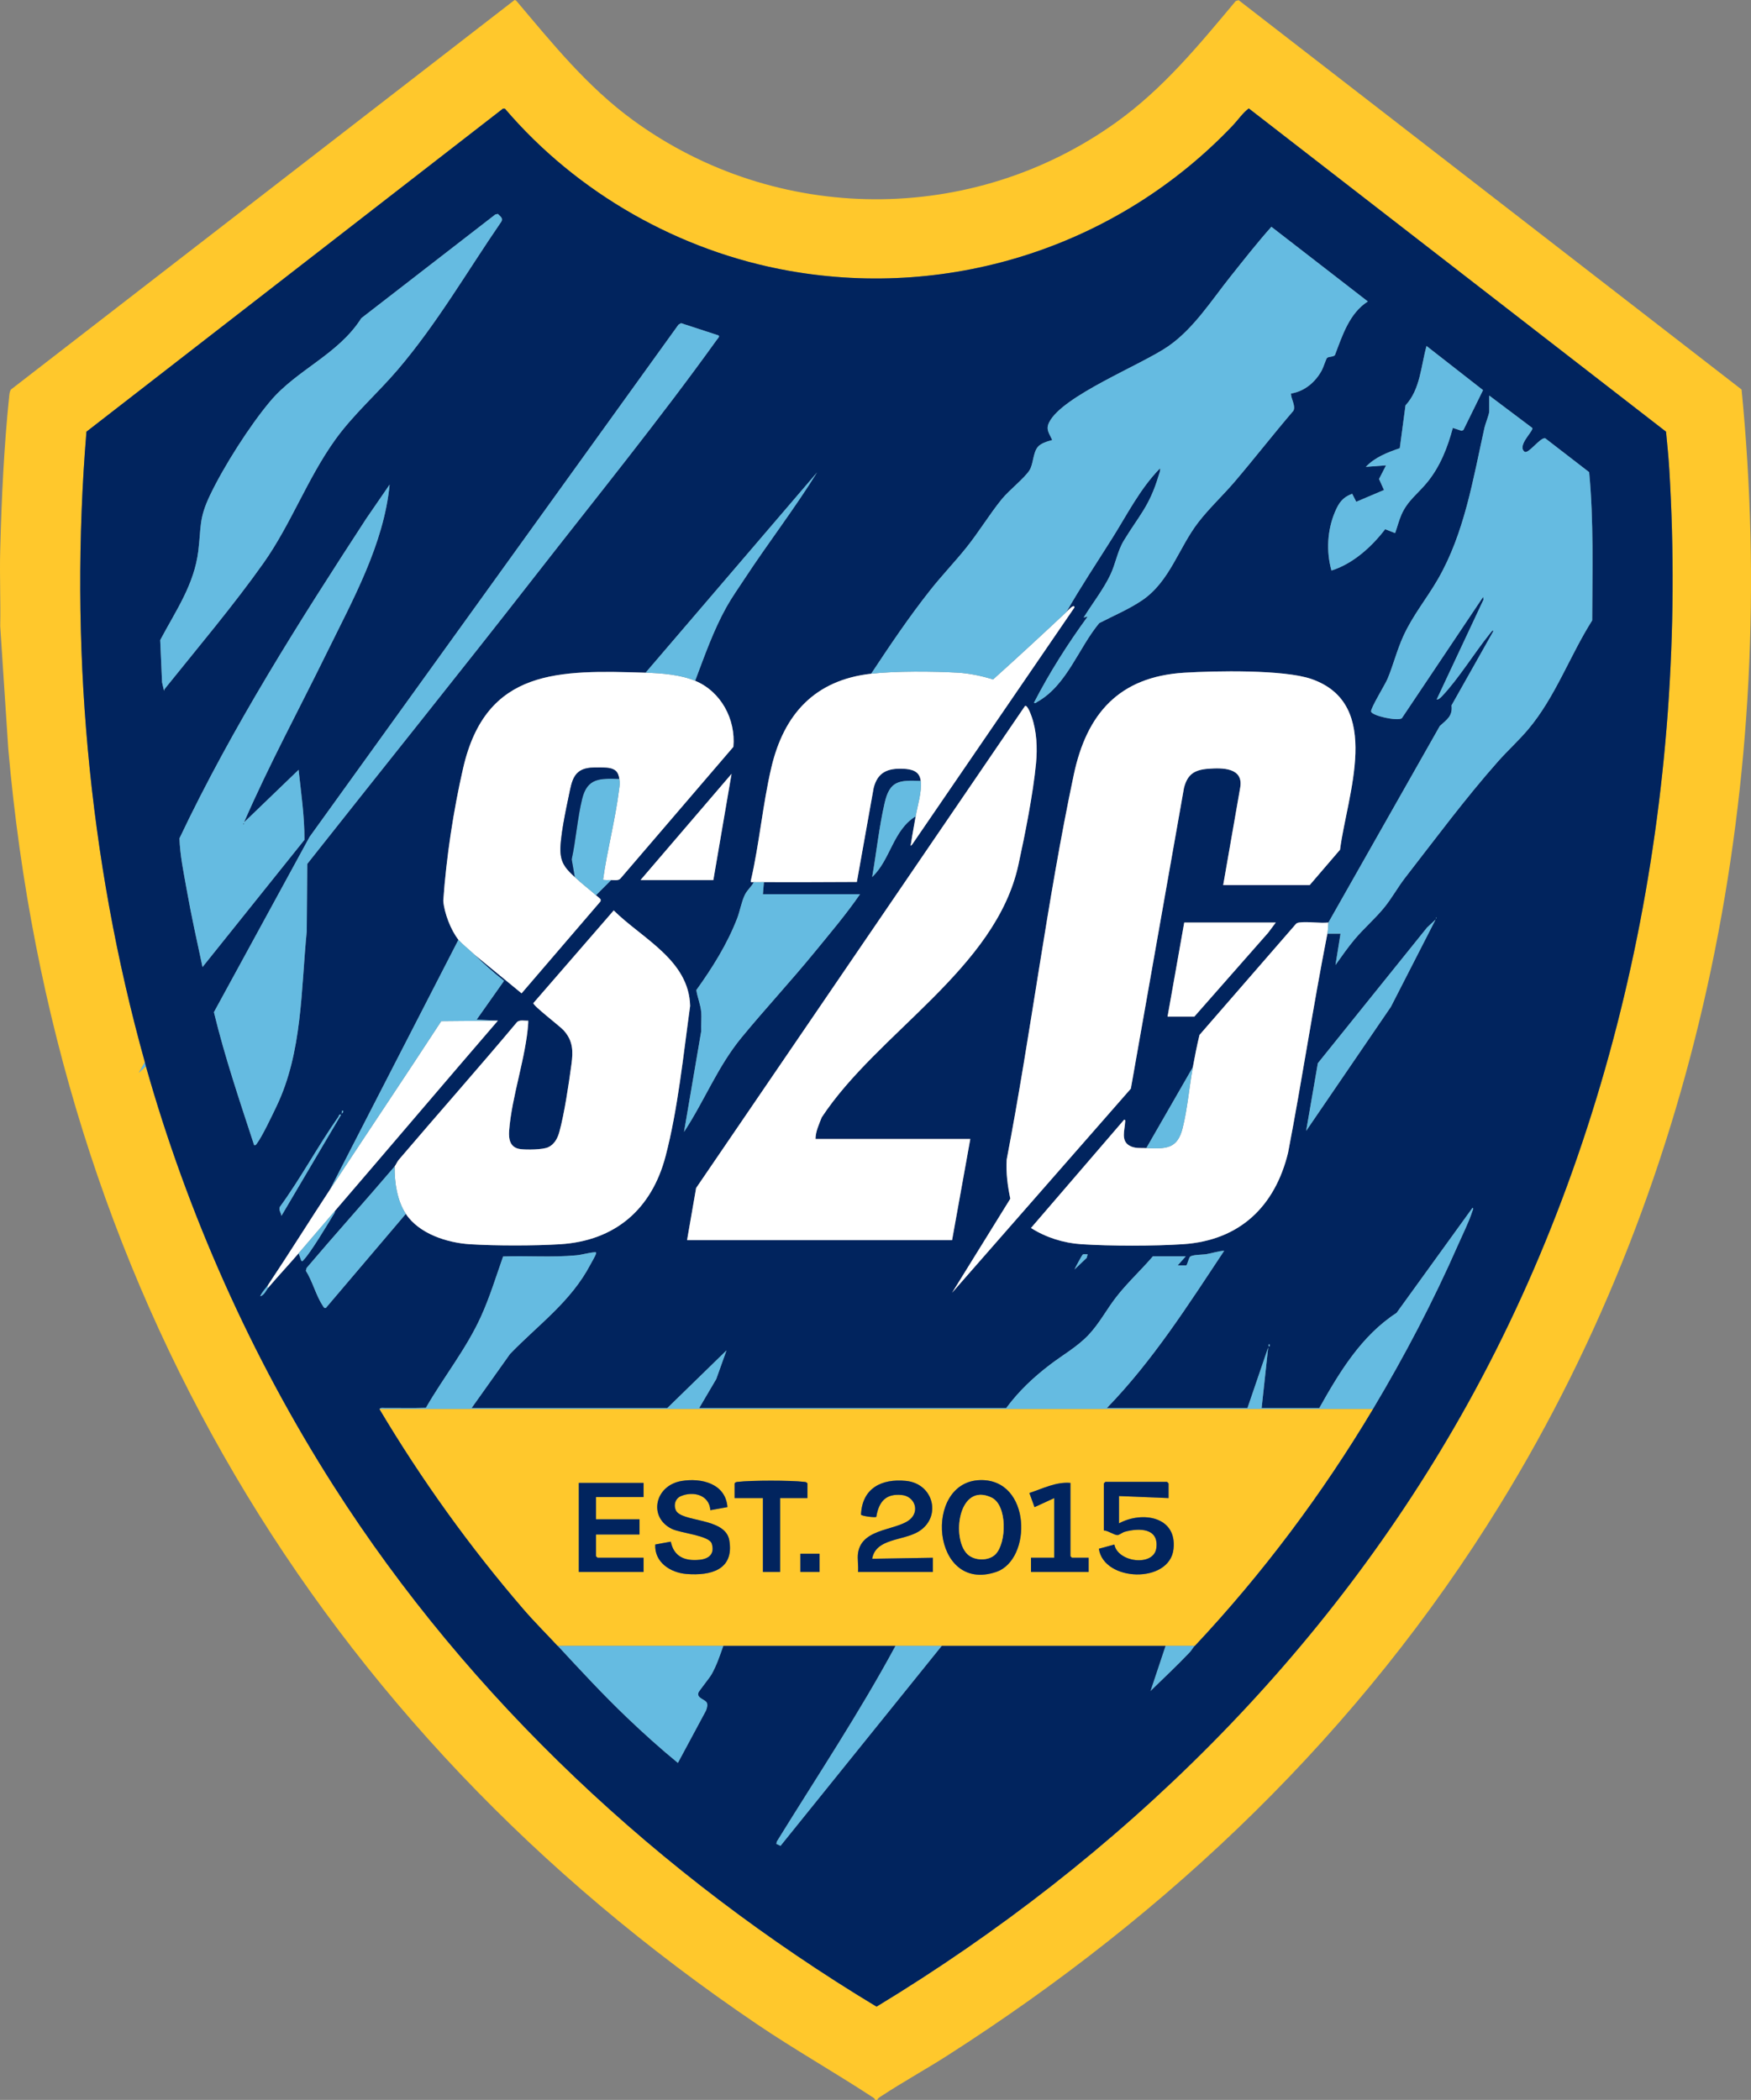 <svg viewBox="0 0 3460.56 4151.12" xmlns="http://www.w3.org/2000/svg" data-name="Layer 2" id="Layer_2">
  <rect x="0" y="0" width="3460.56" height="4151.12" fill="#808080" stroke="none"/>
  <defs>
    <style>
      .cls-1 {
        fill: #65bbe1;
      }

      .cls-2 {
        fill: #fff;
      }

      .cls-3 {
        fill: #ffc82c;
      }

      .cls-4 {
        fill: #01245e;
      }
    </style>
  </defs>
  <g data-name="Layer 1" id="Layer_1-2">
    <g>
      <path d="M1733.7,4151.12h-4c-1.23-3.42-3.89-4.55-6.64-6.35-74.78-48.94-152.56-92.99-226.71-143.17C624.21,3411.4,108.86,2535.61,16.4,1480.75L.4,1237.82c.93-49.91-1.25-100.07,0-149.96,2.52-100.73,7.49-206.04,18-306.92.4-3.8,1.11-7.55,3.14-10.85L1017.01,0l3,1.04c71.74,85.01,140.64,170.59,231.24,236.66,283.47,206.71,669.79,208.51,954.88,3.99,93.13-66.81,163.18-152.56,236.15-239.71l5.71-1.62,993.93,769.65c75.12,763.3-75.49,1551.6-477.9,2205.23-275.54,447.55-651.34,806.51-1092.56,1088.74-42.38,27.11-86.82,51.51-128.82,79.1-3.4,2.23-7.19,4.05-8.96,8.05ZM286.28,2099.62l-11.95,21.02,13.95-13.02c82.22,291.23,208.52,574.93,371.02,829.63,269.38,422.24,645.2,771.46,1073.04,1029.52,482.16-292.41,892.33-695.51,1167.23-1189.97,308.23-554.4,437.81-1214.82,399.58-1847.98-1.52-25.1-4.12-50.43-6.52-75.46l-824.6-639.01c-11.72,8.55-21.43,23.06-31.59,33.75-224.81,236.52-553.82,344.75-877.04,287.27-216.73-38.54-418.89-153.51-561.4-320.42l-4.09-.11L170.82,853.41c-34.28,416.02,3.18,843.99,115.46,1246.21Z" class="cls-3"></path>
      <path d="M288.28,2107.62l-13.95,13.02,11.95-21.02c.81,2.89,1.33,5.62,2,8Z" class="cls-1"></path>
      <path d="M1429.82,3253.34c-6.67,19.08-13.07,38.3-22.95,56.03-4.74,8.51-25.71,33.74-26.66,37.45-2.69,10.53,15.01,12.56,17.28,19.89,1.53,4.95-.32,10.52-2.12,15.15l-55.56,103.43c-34.72-28.42-68.48-58.87-100.97-89.92-47.68-45.58-92.29-93.86-136.89-142.02h327.87Z" class="cls-1"></path>
      <path d="M1861.65,3253.34l-319.02,395.86-8.68-4.18,1.41-5.18c79.13-128.2,162.73-253.81,234.33-386.5h91.96Z" class="cls-1"></path>
      <path d="M2361.44,3253.34c-3.67,3.92-6.19,9.1-9.94,13.05-25.11,26.41-51.89,51.53-78,76.93l29.97-89.98h57.98Z" class="cls-1"></path>
      <g>
        <path d="M288.28,2107.62c-.67-2.38-1.19-5.11-2-8-112.28-402.21-149.75-830.19-115.46-1246.21L993.91,214.83l4.09.11c142.51,166.92,344.66,281.88,561.4,320.42,323.23,57.48,652.24-50.76,877.04-287.27,10.16-10.69,19.86-25.19,31.59-33.75l824.6,639.01c2.39,25.04,5,50.37,6.52,75.46,38.23,633.16-91.35,1293.58-399.58,1847.98-274.9,494.45-685.07,897.56-1167.23,1189.97-427.84-258.06-803.65-607.28-1073.04-1029.52-162.5-254.7-288.8-538.4-371.02-829.63ZM324.24,1365.78c.04-2.41,1.56-4.24,2.98-6.01,63.99-79.73,134.64-163.43,193.4-246.47,54.55-77.08,86.51-166.75,141.87-244.01,35.67-49.78,83.59-91.58,123.53-138.39,77.84-91.23,137.24-194.43,204.94-292.97,3.67-6.9-2.68-10.62-6.99-15.02l-4.99,1.03-264.9,205.02c-45.53,71.89-127.23,101.55-179.85,164.04-40.86,48.52-92.19,129.16-119.43,186.48-21.87,46.03-17.03,61.32-22.81,109.15-8.14,67.32-44.64,118.61-75.36,176.72l3.66,83.45,3.95,17ZM2107.55,1209.83c28.39-49.84,60.29-97.59,90.8-146.13,29.78-47.38,54.42-97,94.14-137.79,1.3,4.3-1.67,10.68-2.97,15.03-17.94,59.89-38.62,78.48-68.4,127.54-12.78,21.06-16.14,45.38-26.56,67.41-13.9,29.38-35.91,57.28-52.98,84.96l7.94-2.03c-39.51,54.15-75.16,110.38-105.93,169.98,1.54,2.95,4.82-.44,6.57-1.42,58.57-33,81.13-106.1,122.31-155.6,27.69-14.29,59.09-27.62,84.85-45.11,54.94-37.32,72.07-103.97,111.33-154.59,21.69-27.96,48.8-53.15,71.79-80.16,39.25-46.12,76.45-94.04,115.88-140.03,4.7-10.16-5.01-23.35-4.95-33.94,26.87-4.25,48.41-22.59,61.01-45.97,2.82-5.23,8.51-22.33,9.95-24.04,3.02-3.58,12.46-1.79,15.96-6.03,14.69-38.58,28.51-82.72,65.01-105.97l-190.63-147.62c-28.32,31.82-54.64,65.45-81.17,98.75-37.35,46.88-72.59,102.71-122.58,137.34-53.65,37.16-208.9,97.71-235.45,150.4-7.28,14.44.41,22.22,6.08,35.07-9.37,2.5-22.65,6.19-28.91,14.1-9.31,11.78-8.31,33.67-16.17,45.82-10.48,16.2-40.21,39.08-54.83,57.14-24.45,30.2-45.47,65.18-70.11,95.84-22.77,28.33-48.05,54.7-70.68,83.27-42.01,53.05-79.86,109.36-117.16,165.75-111.24,12.48-172.5,79.79-197.3,185.58-17.09,72.9-23.6,150.29-40.48,223.49-1.21,4.45,2.99,2.64,5.87,2.84-4.91,9.53-12.89,15.22-17.75,25.24-6.89,14.2-9.53,31.85-15.28,46.7-19.71,50.95-48.88,97.38-80.57,141.52,2.12,14.74,8.38,28.45,9.61,43.5,1,12.26-.61,25.54.01,37.94l-33.95,198.97c40.84-62.02,66.19-128.84,113.98-186.91,46.77-56.82,97.15-110.94,143.84-168.06,30.79-37.67,62.44-74.87,90.01-114.92h-191.92l2-23.99c61.18.48,122.48-.13,183.65-.27l33.19-185.76c7.76-31.06,27.6-39.28,58.14-37.99,17.38.74,32.73,4.56,34.9,24.06-43.09-1.71-61.2-.56-71.34,43.62-10.99,47.9-16.19,98.05-24.6,146.33,36.54-34.53,41.02-92.45,85.95-119.97-3.02,17.84-6.57,35.89-9.24,53.75-.46,3.09-2.33,6.67,2.15,2.14l320.94-468.83c-.33-8.44-13.39,6.61-15.97,9.03ZM502.21,2263.57c3.57.78,3.95-1.05,5.66-3.31,10.32-13.58,30.35-55.95,38.66-73.31,51.26-107.12,48.28-230.09,59.71-346.19l1.01-132.96c149.68-189.5,301.09-377.67,449.52-568.16,119.44-153.29,246.89-310.5,359.86-467.88,1.62-2.26,6.6-6.77,3.21-8.8l-73.85-24.13-5.14,3.04-729.03,1012.51-189.05,346.5c21.57,89.03,51,175.79,79.46,262.69ZM2871.26,845.91l17.38,5.69,3.57-1.62,38.74-78.79-111.66-87.24c-11.12,39.76-12.17,85.59-41.58,117.39l-11.3,84.67c-24.3,8.28-49.09,17.87-67.08,36.88l39.96-3-13.87,26.98,9.77,21.76-54.81,23.29-8.03-15.85c-18.96,7.03-26.37,17.87-33.99,35.82-15.33,36.14-17.53,78.17-6.98,115.91,42.27-13.11,79.72-46.99,106.16-81.68l19.7,7.71c4.12-11.59,7.63-25.36,12.5-36.5,12.27-28.03,33.07-41.78,51.45-64.51,25.2-31.17,39.79-68.37,50.05-106.93ZM2623.34,1845.68h25.98s-9.97,61.98-9.97,61.98c12.13-16.84,24.31-34.7,38.01-50.94,18.27-21.65,39.91-40.21,57.87-62.09,15.63-19.04,27.25-40.76,42.1-59.87,59.56-76.67,118.52-156.34,182.84-229.03,19.29-21.81,41.25-41.67,60.03-63.93,53.5-63.39,82.32-145.62,126.5-215.39.12-97.74,3.23-196.01-6.03-293.06l-86.96-67.12c-9.97-1.7-32.88,31.58-40.57,26.83-15.8-12.15,18.16-41.12,15.17-47.1l-85.11-64.02v30.99c0,6.27-7.63,24.54-9.41,32.57-22.6,101.82-39.54,208.47-92.2,299.69-22.18,38.42-49.21,70.73-68.03,111.91-12.72,27.82-19.84,57.15-31.3,84.66-4.69,11.26-33.81,58.35-32.57,64.77,1.62,8.36,51.72,19.46,60.73,13.39l160.82-240.07.59,5.58-92.53,197.37c4.31.18,8.28-4.13,10.99-6.98,32.21-33.89,63.9-85.7,94.33-123.46.41-.51,7.7-10.39,6.29-3.88l-82.24,145.92c2.55,21.22-9.37,28.11-23.1,40.69l-220.24,388.58c-17.83,1.77-39.83-2.36-57.08-.11-3.53.46-5.76.99-8.01,3.99l-189.6,218.27c-5.13,21-9.33,42.54-13.2,63.78l-91.96,159.96c-11.5-.39-23.3,1.19-33.83-5.16-16.59-10-8.8-30.5-8.07-45.78.1-2.19,1.09-5.58-2.06-5.03l-183.95,213.89c29.36,18.67,64.02,29.69,98.98,32.02,57.59,3.84,144.3,3.87,201.88,0,111.69-7.5,181.29-74.57,207.2-180.68,27.73-144.02,49.38-289.28,77.71-433.16ZM1373.84,1345.8c18.39-48.73,36.26-99.69,61.63-145.31,10.58-19.03,23.9-37.83,35.89-56.09,46.55-70.93,98.7-138.42,143.4-210.47l-338.88,395.86c-170.89-5.23-315.09-8.94-360.49,188.32-19.24,83.59-33.41,177.28-39.32,262.54,1.92,24.13,14.9,58.03,29.96,77.01l-253.9,493.88c-40.97,62.38-80.52,125.87-121.95,187.95-5.1,7.64-12.3,14.16-15.95,23.02,8.04-2.01,11.76-12.09,15.95-17.02,19.55-22.96,40.35-45.12,59.98-67.98l5.02,13.99c2.31,3.39,2.98.98,4.95-1.02,13.29-13.43,46.45-68.76,58.06-87.91,1.76-2.9,3.84-5.43,3.94-9.04,107.5-125.08,214.23-250.95,321.87-375.91l-41.97-2.01,54.13-76.71c-21.14-16.66-40.97-34.46-60.13-53.25l94.82,77.94,156.17-181.98.05-3.93c-2.77-3-6.11-5.33-9.14-8.01l29.99-29.99c6.14-.09,13.48,1.68,18.16-2.84l223.34-260.51c4.86-54.58-24.38-109.24-75.56-130.56ZM482.21,1625.72c49.62-114.09,108.93-223.58,163.64-335.19,51.51-105.08,112.76-214.45,124.21-332.63l-46,66.93c-133.12,204.46-264.57,411.42-369.35,632.33.97,33.44,8.3,67.78,14.16,100.9,9.11,51.46,20.42,102.54,31.38,153.59l201.41-251.43c.29-46.37-6.65-92.5-11.53-138.47l-107.92,103.96ZM2417.42,1749.7h170.93l60.01-69.95c13.46-106.93,86.33-287.85-56.5-337.47-54.5-18.94-190.5-16.18-251.4-12.46-128.64,7.86-192.73,80.82-218.3,201.56-52.97,250.07-84.41,509.71-132.66,761.1-1.48,26.43,1.8,51.47,7.22,77.14l-115.08,185.88,353.29-403.45,105.06-594.75c7.07-27.05,20.8-35.56,48.35-37.62,27.67-2.07,69.26-2.27,62.79,36.82l-33.72,193.2ZM1611.75,2251.58c.04-15.14,7.03-28.98,12.24-42.75,110.4-167.66,343.85-293.56,388.67-499.05,12.97-59.47,29.26-141.24,34.89-201.05,2.82-30.02,1.42-62.77-8.45-91.47-1.15-3.34-8.58-24.92-13.48-21.47l-649.86,952.68-17.91,103.06h523.79l35.99-199.95h-305.88ZM1409.83,1739.7l35.97-209.95-179.91,209.95h143.94ZM802.07,2399.54c26.02,39.38,81.57,57.27,126.86,60.07,51.71,3.2,126.39,3.2,178.1,0,108.93-6.75,180.85-69.4,208.26-173.61,24.55-93.34,35.34-201.71,48.63-297.44-2.23-90.63-94.29-132.73-151.02-188.79l-158.79,183.15c-.88,5.07,52.19,45.37,59.78,53.77,18.71,20.72,19.01,41.29,15.47,67.35-5.26,38.71-13.86,97.2-24,133.96-3.41,12.38-9.93,24.44-22.06,29.93-10.83,4.9-41.96,5.19-54.37,3.7-20.84-2.51-24.01-19.13-22.68-36.79,5.1-67.57,33.26-144.99,37.7-212.26.11-1.65.09-3.3.03-4.93-7.33.72-16.32-2.39-22.16,2.83-76.82,91.63-156.13,181.16-233.68,272.15-3.21,3.76-6.08,10.61-8.06,12.94-57.41,67.4-116.8,133.3-174.07,200.87l-1.58,5.59c13.05,20.4,20.16,49.35,33.32,68.86,1.73,2.56,2.23,5.46,6.35,4.6l157.97-185.94ZM2838.25,1813.69v2c1.3-.67,1.3-1.33,0-2ZM2837.24,1817.7l-17.01,15.96-215.73,268.12-23.12,133.81,167.52-245.32,88.34-172.56ZM2521.38,1823.68h-180.93l-32.99,185.96h52.98l145.97-165.93,14.97-20.02ZM676.15,2195.6l-1.04,5.95,3-2.99v-2.96h-1.96ZM674.12,2203.6c-5.1-1.14-3.49,1.35-5.17,3.75-40.27,57.53-74.27,121.31-115.76,178.32-2.99,6.15,2.39,11.79,3.01,17.87l117.92-199.94ZM2713.3,2785.45c62.24-104.2,119.47-213.3,168.29-324.56,8.71-19.85,21.78-46.02,28.04-65.94.61-1.95,3.24-6.08.59-7.42l-150.15,207.76c-69.52,45.08-113.09,117.48-152.73,188.16h-113.95l12.99-119.99-40.98,119.99h-277.89c90.54-93.25,160.3-203.1,231.89-310.94-11.8.64-23.51,4.77-35.24,6.74-7.89,1.32-28.76.71-32.52,5.47-2.68,3.41-5.29,16.35-7.51,16.88l-16.68-.11,15.99-17.98h-64.97c-23.38,27.3-50.96,52.62-72.92,81.04-18.7,24.2-32.85,51.53-53.98,73.98-22.44,23.84-50.91,39.62-76.66,59.3-33.02,25.24-61.47,52.08-86.33,85.61h-606.75l33.7-57.27,20.26-56.7-116.93,113.97h-386.84l76.01-106.93c56.49-58.45,120.25-103.21,158.94-176.96,2.65-5.06,9.64-16.77,10.91-21.09.93-3.16-.23-3.16-2.95-2.98-11.27.79-24.37,4.9-36.01,6.01-47.95,4.54-96.54.52-144.64,2.3-13.99,39.79-26.42,80.6-43.91,119.05-29.21,64.2-73.74,119.33-108.71,180.19-26.82,1.02-53.74.1-80.6.38-3.38.04-8.89-1.28-10.97,2.03,83.13,139.67,178.75,272.8,284.86,395.93,21.47,24.91,45.3,48.52,67,71.95,44.61,48.16,89.21,96.44,136.89,142.02,32.49,31.06,66.25,61.5,100.97,89.92l55.56-103.43c1.8-4.62,3.65-10.2,2.12-15.15-2.27-7.33-19.97-9.36-17.28-19.89.95-3.71,21.92-28.94,26.66-37.45,9.88-17.73,16.28-36.95,22.95-56.03h339.86c-71.61,132.69-155.21,258.3-234.33,386.5l-1.41,5.18,8.68,4.18,319.02-395.86h441.82l-29.97,89.98c26.11-25.4,52.89-50.52,78-76.93,3.76-3.95,6.27-9.13,9.94-13.05,133.78-142.74,251.41-299.72,351.86-467.89ZM2149.52,2479.54c-2.89.32-7.16-.95-9.57.42-1.49.84-14.61,25.36-16.39,29.56l24.07-22.89,1.89-7.08ZM2509.36,2661.47v-3.98h-1.96v3.98h1.96Z" class="cls-4"></path>
        <path d="M324.24,1365.78l-3.95-17-3.66-83.45c30.72-58.11,67.22-109.4,75.36-176.72,5.79-47.83.94-63.12,22.81-109.15,27.23-57.31,78.57-137.96,119.43-186.48,52.62-62.49,134.32-92.14,179.85-164.04l264.9-205.02,4.99-1.03c4.31,4.4,10.66,8.13,6.99,15.02-67.7,98.55-127.1,201.75-204.94,292.97-39.94,46.81-87.86,88.61-123.53,138.39-55.36,77.26-87.33,166.94-141.87,244.01-58.76,83.04-129.42,166.74-193.4,246.47-1.42,1.77-2.95,3.61-2.98,6.01Z" class="cls-1"></path>
        <path d="M482.21,1625.72l107.92-103.96c4.89,45.97,11.82,92.1,11.53,138.47l-201.41,251.43c-10.96-51.05-22.27-102.13-31.38-153.59-5.86-33.12-13.19-67.46-14.16-100.9,104.78-220.92,236.23-427.87,369.35-632.33l46-66.93c-11.45,118.18-72.7,227.55-124.21,332.63-54.71,111.62-114.02,221.1-163.64,335.19ZM481.2,1627.73v2c1.3-.67,1.3-1.33,0-2Z" class="cls-1"></path>
        <path d="M674.12,2203.6l-117.92,199.94c-.62-6.09-6-11.72-3.01-17.87,41.5-57.01,75.49-120.78,115.76-178.32,1.68-2.39.07-4.89,5.17-3.75Z" class="cls-1"></path>
        <path d="M530.18,2545.51c-4.2,4.93-7.92,15-15.95,17.02,3.65-8.86,10.86-15.38,15.95-23.02l-1.56,5.04,1.56.96Z" class="cls-1"></path>
        <polygon points="676.15 2195.6 678.1 2195.6 678.1 2198.56 675.11 2201.55 676.15 2195.6" class="cls-1"></polygon>
        <path d="M2838.25,1813.69c1.3.67,1.3,1.33,0,2v-2Z" class="cls-1"></path>
        <path d="M502.21,2263.57c-28.46-86.9-57.88-173.66-79.46-262.69l189.05-346.5,729.03-1012.51,5.14-3.04,73.85,24.13c3.4,2.04-1.59,6.55-3.21,8.8-112.97,157.37-240.42,314.59-359.86,467.88-148.43,190.49-299.84,378.66-449.52,568.16l-1.01,132.96c-11.43,116.1-8.44,239.06-59.71,346.19-8.31,17.36-28.34,59.73-38.66,73.31-1.72,2.26-2.09,4.09-5.66,3.31Z" class="cls-1"></path>
        <path d="M2713.3,2785.45H750.09c2.08-3.31,7.59-2,10.97-2.03,26.86-.28,53.77.64,80.6-.38,34.97-60.86,79.5-115.98,108.71-180.19,17.49-38.44,29.92-79.26,43.91-119.05,48.1-1.78,96.69,2.24,144.64-2.3,11.64-1.1,24.75-5.22,36.01-6.01,2.72-.19,3.88-.18,2.95,2.98-1.27,4.32-8.26,16.03-10.91,21.09-38.69,73.75-102.45,118.51-158.94,176.96l-76.01,106.93h386.84l116.93-113.97-20.26,56.7-33.7,57.27h606.75c24.86-33.53,53.31-60.37,86.33-85.61,25.75-19.68,54.22-35.46,76.66-59.3,21.13-22.45,35.28-49.78,53.98-73.98,21.96-28.41,49.54-53.74,72.92-81.04h64.97l-15.99,17.98,16.68.11c2.23-.53,4.83-13.48,7.51-16.88,3.75-4.76,24.62-4.15,32.52-5.47,11.74-1.97,23.44-6.1,35.24-6.74-71.59,107.84-141.35,217.69-231.89,310.94h277.89l40.98-119.99-12.99,119.99h113.95c39.64-70.68,83.21-143.08,152.73-188.16l150.15-207.76c2.65,1.34.02,5.47-.59,7.42-6.25,19.92-19.33,46.09-28.04,65.94-48.81,111.26-106.05,220.36-168.29,324.56Z" class="cls-1"></path>
        <path d="M2871.26,845.91c-10.26,38.56-24.85,75.76-50.05,106.93-18.38,22.73-39.18,36.48-51.45,64.51-4.87,11.14-8.38,24.91-12.5,36.5l-19.7-7.71c-26.44,34.7-63.9,68.58-106.16,81.68-10.55-37.74-8.35-79.76,6.98-115.91,7.62-17.96,15.03-28.8,33.99-35.82l8.03,15.85,54.81-23.29-9.77-21.76,13.87-26.98-39.96,3c17.99-19.02,42.78-28.61,67.08-36.88l11.3-84.67c29.41-31.8,30.46-77.64,41.58-117.39l111.66,87.24-38.74,78.79-3.57,1.62-17.38-5.69Z" class="cls-1"></path>
        <polygon points="2837.24 1817.7 2748.9 1990.25 2581.38 2235.57 2604.5 2101.77 2820.23 1833.65 2837.24 1817.7" class="cls-1"></polygon>
        <path d="M2417.42,1749.7l33.72-193.2c6.48-39.09-35.12-38.89-62.79-36.82-27.55,2.06-41.28,10.57-48.35,37.62l-105.06,594.75-353.29,403.45,115.08-185.88c-5.42-25.67-8.71-50.71-7.22-77.14,48.25-251.39,79.69-511.03,132.66-761.1,25.57-120.74,89.66-193.7,218.3-201.56,60.9-3.72,196.9-6.48,251.4,12.46,142.82,49.62,69.96,230.54,56.5,337.47l-60.01,69.95h-170.93Z" class="cls-2"></path>
        <path d="M2625.34,1823.68c-.35,6.75-.72,15.5-2,21.99-28.32,143.88-49.98,289.14-77.71,433.16-25.91,106.1-95.51,173.17-207.2,180.68-57.57,3.87-144.29,3.84-201.88,0-34.96-2.33-69.62-13.35-98.98-32.02l183.95-213.89c3.14-.55,2.16,2.85,2.06,5.03-.73,15.28-8.52,35.78,8.07,45.78,10.53,6.35,22.33,4.76,33.83,5.16,38.11,1.31,61.28,2.52,71.71-39.25,9.78-39.16,13.01-80.98,20.25-120.71,3.87-21.24,8.07-42.78,13.2-63.78l189.6-218.27c2.25-3,4.48-3.53,8.01-3.99,17.25-2.25,39.26,1.88,57.08.11Z" class="cls-2"></path>
        <polygon points="2521.38 1823.68 2506.41 1843.71 2360.44 2009.64 2307.47 2009.64 2340.45 1823.68 2521.38 1823.68" class="cls-2"></polygon>
        <path d="M2265.48,2269.58l91.96-159.96c-7.24,39.73-10.47,81.55-20.25,120.71-10.43,41.77-33.6,40.56-71.71,39.25Z" class="cls-1"></path>
        <path d="M2149.52,2479.54l-1.89,7.08-24.07,22.89c1.79-4.2,14.91-28.71,16.39-29.56,2.41-1.37,6.68-.09,9.57-.42Z" class="cls-1"></path>
        <rect height="3.98" width="1.96" y="2657.49" x="2507.41" class="cls-1"></rect>
        <path d="M2625.34,1823.68l220.24-388.58c13.74-12.59,25.66-19.48,23.1-40.69l82.24-145.92c1.41-6.5-5.88,3.37-6.29,3.88-30.44,37.76-62.13,89.57-94.33,123.46-2.71,2.85-6.68,7.16-10.99,6.98l92.53-197.37-.59-5.58-160.82,240.07c-9.01,6.07-59.12-5.03-60.73-13.39-1.24-6.42,27.88-53.5,32.57-64.77,11.47-27.51,18.59-56.84,31.3-84.66,18.83-41.18,45.85-73.49,68.03-111.91,52.66-91.22,69.6-197.87,92.2-299.69,1.78-8.04,9.41-26.3,9.41-32.57v-30.99l85.11,64.02c2.99,5.99-30.97,34.95-15.17,47.1,7.69,4.75,30.6-28.53,40.57-26.83l86.96,67.12c9.26,97.05,6.16,195.32,6.03,293.06-44.19,69.78-73,152-126.5,215.39-18.78,22.26-40.74,42.12-60.03,63.93-64.32,72.69-123.28,152.36-182.84,229.03-14.85,19.11-26.47,40.83-42.1,59.87-17.96,21.88-39.6,40.44-57.87,62.09-13.71,16.24-25.88,34.1-38.01,50.94l9.97-61.97h-25.98c1.28-6.5,1.65-15.25,2-22.01Z" class="cls-1"></path>
        <path d="M1611.75,2251.58h305.88l-35.99,199.95h-523.79l17.91-103.06,649.86-952.68c4.89-3.46,12.33,18.13,13.48,21.47,9.87,28.7,11.28,61.45,8.45,91.47-5.63,59.81-21.92,141.58-34.89,201.05-44.82,205.49-278.27,331.39-388.67,499.05-5.21,13.76-12.19,27.61-12.24,42.75Z" class="cls-2"></path>
        <path d="M2107.55,1209.83c2.59-2.42,15.64-17.47,15.97-9.03l-320.94,468.83c-4.48,4.53-2.61.95-2.15-2.14,2.67-17.86,6.22-35.92,9.24-53.75,3.69-21.77,12.43-48.01,10-69.98-2.16-19.51-17.52-23.32-34.9-24.06-30.53-1.3-50.37,6.93-58.14,37.99l-33.19,185.76c-61.17.14-122.47.75-183.65.27-6.58-.05-13.47.45-19.99,0-2.89-.2-7.08,1.61-5.87-2.84,16.88-73.2,23.39-150.59,40.48-223.49,24.8-105.79,86.06-173.09,197.3-185.58,48.1-5.4,122.06-4.86,171.01-2.08,23.28,1.32,47.75,6.51,69.93,13.41,48.82-43.84,96.99-88.47,144.9-133.3Z" class="cls-2"></path>
        <path d="M1509.79,1743.7l-2,23.99h191.92c-27.57,40.05-59.22,77.26-90.01,114.92-46.69,57.12-97.07,111.23-143.84,168.06-47.8,58.07-73.14,124.88-113.98,186.91l33.95-198.97c-.63-12.4.99-25.68-.01-37.94-1.23-15.05-7.49-28.76-9.61-43.5,31.69-44.14,60.86-90.57,80.57-141.52,5.75-14.86,8.39-32.5,15.28-46.7,4.86-10.02,12.84-15.71,17.75-25.24,6.52.45,13.41-.05,19.99,0Z" class="cls-1"></path>
        <path d="M1819.66,1543.75c2.44,21.97-6.31,48.21-10,69.98-44.92,27.52-49.41,85.45-85.95,119.97,8.41-48.28,13.62-98.43,24.6-146.33,10.14-44.19,28.25-45.33,71.34-43.62Z" class="cls-1"></path>
        <path d="M1721.7,1331.8c37.3-56.4,75.15-112.71,117.16-165.75,22.63-28.57,47.91-54.94,70.68-83.27,24.64-30.65,45.66-65.64,70.11-95.84,14.62-18.06,44.35-40.93,54.83-57.14,7.85-12.14,6.86-34.04,16.17-45.82,6.25-7.91,19.54-11.6,28.91-14.1-5.67-12.85-13.36-20.63-6.08-35.07,26.55-52.69,181.8-113.24,235.45-150.4,49.99-34.62,85.23-90.46,122.58-137.34,26.53-33.3,52.85-66.92,81.17-98.75l190.63,147.62c-36.5,23.25-50.33,67.39-65.01,105.97-3.5,4.24-12.94,2.45-15.96,6.03-1.44,1.71-7.13,18.81-9.95,24.04-12.61,23.38-34.15,41.72-61.01,45.97-.06,10.59,9.66,23.79,4.95,33.94-39.43,45.98-76.63,93.91-115.88,140.03-22.99,27.01-50.11,52.2-71.79,80.16-39.26,50.61-56.39,117.27-111.33,154.59-25.75,17.49-57.16,30.82-84.85,45.11-41.19,49.5-63.75,122.6-122.31,155.6-1.76.99-5.03,4.38-6.57,1.42,30.77-59.6,66.43-115.83,105.93-169.98l-7.94,2.03c17.07-27.68,39.08-55.58,52.98-84.96,10.42-22.04,13.78-46.36,26.56-67.41,29.79-49.06,50.46-67.65,68.4-127.54,1.3-4.34,4.27-10.73,2.97-15.03-39.72,40.79-64.36,90.41-94.14,137.79-30.51,48.54-62.4,96.29-90.8,146.13-47.91,44.83-96.08,89.46-144.9,133.3-22.19-6.9-46.65-12.09-69.93-13.41-48.96-2.77-122.91-3.32-171.01,2.08Z" class="cls-1"></path>
        <path d="M780.08,2305.57c1.98-2.33,4.85-9.18,8.06-12.94,77.56-91,156.86-180.52,233.68-272.15,5.84-5.22,14.83-2.11,22.16-2.83.07,1.63.08,3.28-.03,4.93-4.44,67.27-32.6,144.69-37.7,212.26-1.33,17.66,1.84,34.28,22.68,36.79,12.41,1.49,43.53,1.2,54.37-3.7,12.12-5.48,18.64-17.55,22.06-29.93,10.14-36.76,18.74-95.25,24-133.96,3.54-26.06,3.24-46.63-15.47-67.35-7.58-8.39-60.65-48.7-59.78-53.77l158.79-183.15c56.73,56.05,148.79,98.16,151.02,188.79-13.3,95.74-24.08,204.1-48.63,297.44-27.41,104.21-99.34,166.86-208.26,173.61-51.7,3.2-126.39,3.2-178.1,0-45.29-2.8-100.84-20.69-126.86-60.07-17.3-26.19-22.77-63.11-21.99-93.98Z" class="cls-2"></path>
        <path d="M1275.88,1329.8c31.49.96,68.57,3.76,97.96,16,51.18,21.32,80.41,75.98,75.56,130.56l-223.34,260.51c-4.68,4.52-12.01,2.74-18.16,2.84-2.82.04-15.95.78-16.03-1.03,8.37-59.55,24.29-118.63,31.69-178.26,1.15-9.28,1.96-11.85.33-20.66-1.93-10.44-4.59-17.27-16.34-20.65-8.53-2.45-31.37-2.28-40.72-1.43-33.38,3.01-36.57,26.59-42.27,53.7-5.91,28.13-19.14,89.19-16.71,115.43,2.1,22.63,13.11,32.64,28.07,46.91,13.39,12.76,28.2,23.78,41.98,35.99,3.02,2.68,6.37,5.01,9.14,8.01l-.05,3.93-156.17,181.98-94.82-77.94c-8.15-7.99-24.03-20.49-29.99-27.99-15.06-18.98-28.03-52.88-29.96-77.01,5.91-85.26,20.08-178.95,39.32-262.54,45.39-197.26,189.59-193.55,360.49-188.32Z" class="cls-2"></path>
        <path d="M984,2017.64c-107.64,124.96-214.37,250.83-321.87,375.91-23.96,27.87-48.16,56.24-71.97,83.98-19.63,22.87-40.43,45.02-59.98,67.98l-1.56-.96,1.56-5.04c41.43-62.09,80.98-125.57,121.95-187.95,72.99-111.13,147.32-221.49,219.92-332.91l111.95-1.01Z" class="cls-2"></path>
        <path d="M936.02,1885.67c19.17,18.79,39,36.59,60.13,53.25l-54.13,76.71,41.97,2.01-111.95,1.01c-72.6,111.42-146.93,221.78-219.92,332.91l253.9-493.88c5.95,7.51,21.83,20,29.99,27.99Z" class="cls-1"></path>
        <path d="M802.07,2399.54l-157.97,185.94c-4.12.87-4.63-2.03-6.35-4.6-13.16-19.52-20.27-48.47-33.32-68.86l1.58-5.59c57.27-67.57,116.66-133.47,174.07-200.87-.77,30.86,4.69,67.79,21.99,93.98Z" class="cls-1"></path>
        <path d="M1373.84,1345.8c-29.39-12.24-66.47-15.03-97.96-16l338.88-395.86c-44.71,72.05-96.86,139.53-143.4,210.47-11.98,18.26-25.3,37.06-35.89,56.09-25.37,45.62-43.24,96.58-61.63,145.31Z" class="cls-1"></path>
        <polygon points="1409.83 1739.7 1265.89 1739.7 1445.79 1529.75 1409.83 1739.7" class="cls-2"></polygon>
        <path d="M1223.9,1539.75c1.63,8.82.82,11.38-.33,20.66-7.4,59.63-23.32,118.71-31.69,178.26.07,1.81,13.21,1.07,16.03,1.03l-29.99,29.99c-13.79-12.22-28.59-23.23-41.98-35.99l-6.07-34.88c8.4-38.75,11.32-81.23,20.65-119.49,10.19-41.77,35.14-40.61,73.38-39.58Z" class="cls-1"></path>
        <path d="M590.16,2477.53c23.81-27.74,48.01-56.11,71.97-83.98-.1,3.61-2.18,6.14-3.94,9.04-11.62,19.15-44.77,74.48-58.06,87.91-1.97,2-2.64,4.4-4.95,1.02l-5.02-13.99Z" class="cls-1"></path>
        <path d="M1223.9,1539.75c-38.24-1.03-63.19-2.18-73.38,39.58-9.34,38.26-12.25,80.74-20.65,119.49l6.07,34.88c-14.97-14.26-25.98-24.28-28.07-46.91-2.43-26.24,10.8-87.29,16.71-115.43,5.7-27.11,8.89-50.69,42.27-53.7,9.35-.84,32.19-1.02,40.72,1.43,11.75,3.38,14.41,10.21,16.34,20.65Z" class="cls-4"></path>
        <path d="M481.2,1627.73c1.3.67,1.3,1.33,0,2v-2Z" class="cls-4"></path>
      </g>
      <g>
        <path d="M2713.3,2785.45c-100.45,168.17-218.08,325.15-351.86,467.89h-1259.49c-21.7-23.43-45.54-47.04-67-71.95-106.11-123.13-201.73-256.27-284.86-395.93h1963.21ZM1437.65,2979.23c-3.54-46.59-51.38-58.13-90.6-51.6-53.31,8.87-66.25,71.82-19.16,94.73,17.45,8.49,73.8,12.95,78.78,29.09,6.15,19.95-5.12,30.01-23.86,31.92-28.8,2.93-50.8-5.55-57.13-35.81l-30.65,5.61c-2.03,34.79,29.59,55.74,61.75,58.29,47.66,3.78,94.5-8,84.56-66.58-7.84-46.19-95.69-34.9-105.95-59.98-4.28-10.46-.6-22.57,9.77-27.12,24.68-10.83,56.68-2.76,58.75,27.57l33.75-6.12ZM1937.27,2925.89c-113.57,2.7-96.63,224.71,31.41,181.56,71.43-24.07,69.85-183.97-31.41-181.56ZM1695.71,3070.38c-1.59,11.18,1.16,25.42,0,36.99h147.94v-27.99l-119.94,1.99c7.01-40.54,60.77-35.22,91.34-53.59,46.4-27.88,30.9-94.82-24.4-100.34-48.45-4.84-86.71,14.42-89.03,66.63.68,2.84,27.65,6.37,30.22,4.48,4.97-29.84,18.65-46.65,50.84-43.15,22.32,2.43,33.87,26.38,19.9,43.91-21.89,27.45-99.35,18-106.87,71.07ZM1595.75,2961.41v-28.99c-1.75-2.85-3.98-2.76-6.9-3.1-26.48-3.11-103.67-3.11-130.15,0-2.91.34-5.14.25-6.9,3.1v28.99h55.98v145.96h33.99v-145.96h53.98ZM2309.47,2961.41v-28.99l-3-3h-121.95l-3,3v92.98c7.56-.05,20.99,9.41,27.01,9.18,3.48-.13,9.86-5.35,14.53-6.63,28.23-7.7,67.48-7.6,62.24,32.27-4.91,37.3-76.31,28.41-82.94-6.99l-30.63,8.35c9.56,65.37,139.79,69.83,147.53.59,7.23-64.7-62.28-75.42-107.74-50.78v-53.99l97.96,4ZM1271.88,2931.42h-127.95v175.96h127.95v-27.99h-90.96l-3-3v-42.99h85.97v-29.99h-85.97v-43.99h93.96v-27.99ZM2115.54,2931.42c-28.62-2.48-54.77,11.3-81.15,19.92l10.17,28,39-17.93v117.97h-45.98v27.99h113.95v-27.99h-32.99l-3-3v-144.97ZM1619.74,3071.38h-37.98v35.99h37.98v-35.99Z" class="cls-3"></path>
        <path d="M1437.65,2979.23l-33.75,6.12c-2.07-30.34-34.06-38.4-58.75-27.57-10.37,4.55-14.05,16.67-9.77,27.12,10.27,25.08,98.11,13.78,105.95,59.98,9.95,58.58-36.9,70.36-84.56,66.58-32.16-2.55-63.77-23.5-61.75-58.29l30.65-5.61c6.34,30.26,28.33,38.74,57.13,35.81,18.75-1.91,30.02-11.96,23.86-31.92-4.98-16.14-61.32-20.6-78.78-29.09-47.09-22.91-34.15-85.86,19.16-94.73,39.21-6.52,87.06,5.02,90.6,51.6Z" class="cls-4"></path>
        <path d="M1937.27,2925.89c101.26-2.41,102.84,157.49,31.41,181.56-128.04,43.14-144.98-178.86-31.41-181.56ZM1912.32,3072.69c13.85,12.95,41.74,13.56,55.27-.32,22.03-22.61,23.32-97.06-7.95-111.98-65.88-31.44-79.92,81.83-47.32,112.31Z" class="cls-4"></path>
        <path d="M2309.47,2961.41l-97.96-4v53.99c45.46-24.65,114.97-13.93,107.74,50.78-7.74,69.24-137.97,64.77-147.53-.59l30.63-8.35c6.63,35.4,78.04,44.29,82.94,6.99,5.24-39.87-34.01-39.97-62.24-32.27-4.67,1.27-11.05,6.5-14.53,6.63-6.02.23-19.45-9.24-27.01-9.18v-92.98l3-3h121.95l3,3v28.99Z" class="cls-4"></path>
        <path d="M1695.71,3070.38c7.52-53.07,84.98-43.62,106.87-71.07,13.97-17.52,2.42-41.48-19.9-43.91-32.19-3.5-45.88,13.3-50.84,43.15-2.57,1.89-29.54-1.65-30.22-4.48,2.32-52.21,40.58-71.47,89.03-66.63,55.29,5.52,70.8,72.47,24.4,100.34-30.58,18.37-84.33,13.04-91.34,53.59l119.94-1.99v27.99h-147.94c1.16-11.57-1.59-25.81,0-36.99Z" class="cls-4"></path>
        <polygon points="1271.88 2931.42 1271.88 2959.41 1177.92 2959.41 1177.92 3003.4 1263.89 3003.4 1263.89 3033.39 1177.92 3033.39 1177.92 3076.38 1180.92 3079.38 1271.88 3079.38 1271.88 3107.37 1143.94 3107.37 1143.94 2931.42 1271.88 2931.42" class="cls-4"></polygon>
        <path d="M1595.75,2961.41h-53.98v145.96h-33.99v-145.96h-55.98v-28.99c1.75-2.85,3.98-2.76,6.9-3.1,26.48-3.11,103.67-3.11,130.15,0,2.91.34,5.14.25,6.9,3.1v28.99Z" class="cls-4"></path>
        <path d="M2115.54,2931.42v144.97l3,3h32.99v27.99h-113.95v-27.99h45.98v-117.97l-39,17.93-10.17-28c26.39-8.62,52.54-22.4,81.15-19.92Z" class="cls-4"></path>
        <rect height="35.99" width="37.98" y="3071.38" x="1581.76" class="cls-4"></rect>
        <path d="M1912.32,3072.69c-32.6-30.47-18.56-143.75,47.32-112.31,31.27,14.92,29.98,89.37,7.95,111.98-13.52,13.88-41.42,13.27-55.27.32Z" class="cls-3"></path>
      </g>
    </g>
  </g>
</svg>